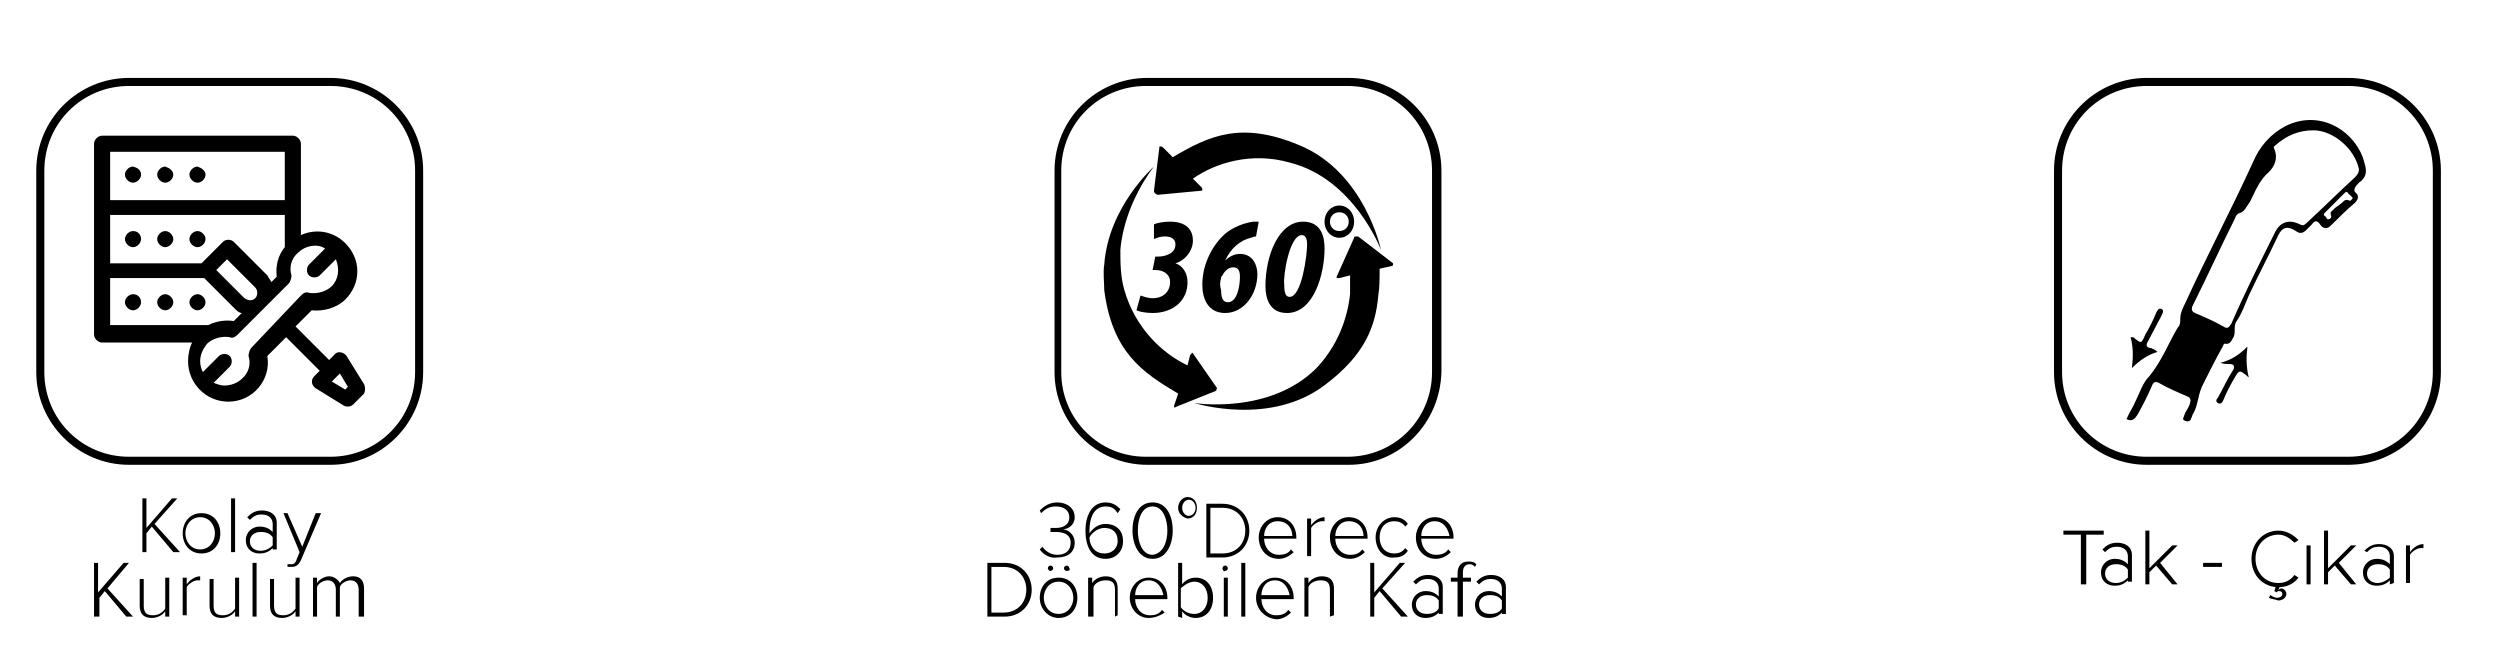 <?xml version="1.0" encoding="utf-8"?>
<!-- Generator: Adobe Illustrator 23.0.0, SVG Export Plug-In . SVG Version: 6.00 Build 0)  -->
<svg version="1.1" id="katman_1" xmlns="http://www.w3.org/2000/svg" xmlns:xlink="http://www.w3.org/1999/xlink" x="0px" y="0px"
	 viewBox="0 0 186.1 49.8" style="enable-background:new 0 0 186.1 49.8;" xml:space="preserve">
<style type="text/css">
	.st0{enable-background:new    ;}
</style>
<g>
	<g>
		<g class="st0">
			<path d="M12.9,41.1l-1.6-1.9l-0.4,0.5v1.4h-0.3v-4h0.3v2.2l1.9-2.2h0.4L11.5,39l1.9,2.1H12.9z"/>
			<path d="M13.6,39.7c0-0.8,0.5-1.5,1.4-1.5s1.4,0.7,1.4,1.5s-0.5,1.5-1.4,1.5S13.6,40.5,13.6,39.7z M16,39.7
				c0-0.6-0.4-1.2-1.1-1.2c-0.7,0-1.1,0.6-1.1,1.2c0,0.6,0.4,1.2,1.1,1.2S16,40.3,16,39.7z"/>
			<path d="M17.2,41.1v-4h0.3v4H17.2z"/>
			<path d="M20.3,41.1v-0.3c-0.3,0.3-0.6,0.4-1,0.4c-0.5,0-1-0.3-1-1c0-0.6,0.5-1,1-1c0.4,0,0.7,0.1,1,0.4V39c0-0.4-0.3-0.7-0.8-0.7
				c-0.4,0-0.6,0.1-0.9,0.4l-0.2-0.2c0.3-0.3,0.6-0.5,1.1-0.5c0.6,0,1.1,0.3,1.1,0.9v2h-0.3C20.3,40.9,20.3,41.1,20.3,41.1z
				 M20.3,40.6V40c-0.2-0.3-0.5-0.4-0.9-0.4c-0.5,0-0.8,0.3-0.8,0.7s0.3,0.7,0.8,0.7C19.8,41,20.1,40.8,20.3,40.6z"/>
			<path d="M21.4,42c0.1,0,0.2,0,0.3,0c0.2,0,0.3-0.1,0.4-0.4l0.2-0.5l-1.2-2.9h0.3l1.1,2.5l1-2.5h0.4l-1.5,3.5
				c-0.2,0.4-0.4,0.5-0.7,0.5c-0.1,0-0.2,0-0.3,0L21.4,42z"/>
		</g>
		<g class="st0">
			<path d="M9.4,45.9L7.8,44l-0.4,0.5v1.4H7v-4h0.3v2.2l1.9-2.2h0.4L8,43.8l1.9,2.1C9.9,45.9,9.4,45.9,9.4,45.9z"/>
			<path d="M12.3,45.9v-0.4c-0.2,0.3-0.6,0.5-1,0.5c-0.6,0-0.9-0.3-0.9-0.9v-2h0.3v2c0,0.6,0.3,0.7,0.7,0.7s0.7-0.2,0.9-0.5V43h0.3
				v2.9H12.3z"/>
			<path d="M13.6,45.9V43h0.3v0.5c0.2-0.3,0.6-0.6,1-0.6v0.3c-0.1,0-0.1,0-0.2,0c-0.3,0-0.7,0.3-0.8,0.5v2.1h-0.3V45.9z"/>
			<path d="M17.5,45.9v-0.4c-0.2,0.3-0.6,0.5-1,0.5c-0.6,0-0.9-0.3-0.9-0.9v-2h0.3v2c0,0.6,0.3,0.7,0.7,0.7s0.7-0.2,0.9-0.5V43h0.3
				v2.9H17.5z"/>
			<path d="M18.8,45.9v-4h0.3v4H18.8z"/>
			<path d="M22,45.9v-0.4c-0.2,0.3-0.6,0.5-1,0.5c-0.6,0-0.9-0.3-0.9-0.9v-2h0.3v2c0,0.6,0.3,0.7,0.7,0.7c0.4,0,0.7-0.2,0.9-0.5V43
				h0.3v2.9H22z"/>
			<path d="M26.7,45.9v-2c0-0.4-0.2-0.7-0.6-0.7c-0.3,0-0.7,0.2-0.8,0.5v2.2H25v-2c0-0.4-0.2-0.7-0.6-0.7c-0.3,0-0.7,0.2-0.8,0.5
				v2.2h-0.3V43h0.3v0.4c0.1-0.2,0.5-0.5,0.9-0.5s0.7,0.3,0.8,0.5c0.2-0.3,0.6-0.5,1-0.5c0.5,0,0.8,0.3,0.8,0.9v2.1H26.7z"/>
		</g>
	</g>
	<g>
		<path d="M24.6,34.6h-15c-3.8,0-6.9-3.1-6.9-6.9v-15c0-3.8,3.1-6.9,6.9-6.9h15c3.8,0,6.9,3.1,6.9,6.9v15
			C31.5,31.5,28.4,34.6,24.6,34.6z M9.6,6.4c-3.5,0-6.3,2.8-6.3,6.3v15c0,3.5,2.8,6.3,6.3,6.3h15c3.5,0,6.3-2.8,6.3-6.3v-15
			c0-3.5-2.8-6.3-6.3-6.3C24.6,6.4,9.6,6.4,9.6,6.4z"/>
	</g>
	<g>
		<g>
			<path d="M10.5,13c0,0.3-0.3,0.6-0.6,0.6S9.3,13.3,9.3,13s0.3-0.6,0.6-0.6C10.3,12.5,10.5,12.7,10.5,13z"/>
		</g>
		<g>
			<path d="M12.9,13c0,0.3-0.3,0.6-0.6,0.6s-0.6-0.3-0.6-0.6s0.3-0.6,0.6-0.6C12.6,12.5,12.9,12.7,12.9,13z"/>
		</g>
		<g>
			<path d="M15.3,13c0,0.3-0.3,0.6-0.6,0.6s-0.6-0.3-0.6-0.6s0.3-0.6,0.6-0.6C15,12.5,15.3,12.7,15.3,13z"/>
		</g>
		<g>
			<path d="M27.1,28.6l-1.3-2.1c-0.2-0.3-0.7-0.4-0.9-0.1l-0.4,0.4L22,24.3l1.2-1.2c0.9,0.1,1.9-0.2,2.5-0.8c1.2-1.2,1.2-3,0-4.2
				c-0.9-0.9-2.2-1.1-3.3-0.6c0-0.7,0-6.2,0-6.8c0-0.3-0.3-0.6-0.6-0.6H7.6c-0.3,0-0.6,0.3-0.6,0.6v14.2c0,0.3,0.3,0.6,0.6,0.6h6.7
				c-0.2,0.4-0.3,0.9-0.3,1.4c0,1.6,1.3,3,3,3c1.8,0,3.2-1.6,2.9-3.4l1.4-1.4l2.5,2.5L23.4,28c-0.3,0.3-0.2,0.7,0.1,0.9l2.1,1.3
				c0.2,0.1,0.5,0.1,0.7-0.1l0.8-0.8C27.2,29.1,27.2,28.8,27.1,28.6z M20.6,20.6L20.2,21c-0.1-0.2-0.2-0.3-0.3-0.5L17.4,18
				c-0.2-0.2-0.6-0.2-0.8,0L15,19.6H8.2V16h13v2.4C20.7,19,20.5,19.8,20.6,20.6z M18.2,22.2l-2.1-2.1l0.8-0.8l2.1,2.1
				c0.2,0.2,0.2,0.6,0,0.8S18.5,22.4,18.2,22.2z M8.2,11.3h13v3.6h-13C8.2,14.9,8.2,11.3,8.2,11.3z M8.2,20.7h7l2.3,2.3
				c0.1,0.1,0.3,0.3,0.5,0.3l-0.6,0.6c-0.6-0.1-1.3,0-1.9,0.3l0,0H8.2V20.7z M18.7,25.9c-0.1,0.1-0.2,0.4-0.2,0.6
				c0.2,0.6,0,1.3-0.5,1.7c-0.3,0.3-0.8,0.5-1.3,0.5c-0.3,0-0.5-0.1-0.8-0.2l1.2-1.2c0.2-0.2,0.2-0.6,0-0.8c-0.2-0.2-0.6-0.2-0.8,0
				l-1.2,1.2c-0.1-0.2-0.2-0.5-0.2-0.8c0-0.5,0.2-0.9,0.5-1.3c0.4-0.4,1.1-0.6,1.7-0.5c0.2,0.1,0.4,0,0.6-0.2l3.8-3.8
				c0.1-0.1,0.2-0.4,0.2-0.6c-0.2-0.6,0-1.3,0.5-1.7c0.5-0.5,1.4-0.7,2-0.3L23,19.7c-0.2,0.2-0.2,0.6,0,0.8c0.2,0.2,0.6,0.2,0.8,0
				l1.2-1.2c0.3,0.7,0.2,1.5-0.3,2c-0.4,0.4-1.1,0.6-1.7,0.5c-0.2-0.1-0.4,0-0.6,0.2L18.7,25.9z M25.7,29l-1-0.6l0.6-0.6l0.6,1
				L25.7,29z"/>
		</g>
		<g>
			<path d="M10.5,17.8c0,0.3-0.3,0.6-0.6,0.6s-0.6-0.3-0.6-0.6c0-0.3,0.3-0.6,0.6-0.6C10.3,17.2,10.5,17.5,10.5,17.8z"/>
		</g>
		<g>
			<path d="M12.9,17.8c0,0.3-0.3,0.6-0.6,0.6s-0.6-0.3-0.6-0.6c0-0.3,0.3-0.6,0.6-0.6C12.6,17.2,12.9,17.5,12.9,17.8z"/>
		</g>
		<g>
			<path d="M15.3,17.8c0,0.3-0.3,0.6-0.6,0.6s-0.6-0.3-0.6-0.6c0-0.3,0.3-0.6,0.6-0.6S15.3,17.5,15.3,17.8z"/>
		</g>
		<g>
			<path d="M10.5,22.5c0,0.3-0.3,0.6-0.6,0.6s-0.6-0.3-0.6-0.6c0-0.3,0.3-0.6,0.6-0.6C10.3,21.9,10.5,22.2,10.5,22.5z"/>
		</g>
		<g>
			<path d="M12.9,22.5c0,0.3-0.3,0.6-0.6,0.6s-0.6-0.3-0.6-0.6c0-0.3,0.3-0.6,0.6-0.6C12.6,21.9,12.9,22.2,12.9,22.5z"/>
		</g>
		<g>
			<path d="M15.3,22.5c0,0.3-0.3,0.6-0.6,0.6s-0.6-0.3-0.6-0.6c0-0.3,0.3-0.6,0.6-0.6S15.3,22.2,15.3,22.5z"/>
		</g>
	</g>
	<g>
		<path d="M100.4,34.6h-15c-3.8,0-6.9-3.1-6.9-6.9v-15c0-3.8,3.1-6.9,6.9-6.9h15c3.8,0,6.9,3.1,6.9,6.9v15
			C107.2,31.5,104.2,34.6,100.4,34.6z M85.3,6.4c-3.5,0-6.3,2.8-6.3,6.3v15c0,3.5,2.8,6.3,6.3,6.3h15c3.5,0,6.3-2.8,6.3-6.3v-15
			c0-3.5-2.8-6.3-6.3-6.3C100.3,6.4,85.3,6.4,85.3,6.4z"/>
	</g>
	<g>
		<g>
			<g>
				<path d="M90.5,29.1C90.6,29.1,90.6,29,90.5,29.1L90.5,29.1l0.1-0.2l-1.8-2.6c0,0-0.1-0.1-0.1,0s-0.1,0.1-0.1,0.1l-0.2,0.8
					c-1.9-0.9-3.9-2.8-4.7-5.6c-0.3-1-0.3-2.1-0.3-3c0.3-3.5,2.5-6.2,2.5-6.2s-3.4,3-3.7,7.3c-0.1,0.6,0,1.3,0,1.9
					c0.6,4.6,2.8,6.1,5.5,7.7l-0.3,0.9l0,0v0.1c0,0,0.1,0.1,0.1,0L90.5,29.1z"/>
			</g>
			<g>
				<path d="M101.1,17.6c0,0-0.1,0-0.2,0s-0.1,0.1-0.1,0.1l-1.3,2.9l0,0v0.1c0,0,0.1,0,0.2,0l0.8-0.2c0,0.4,0,0.9,0,1.4
					c-0.2,1.8-0.9,3.8-2.5,5.5c-3.5,3.5-9.1,2.6-9.1,2.6s5.7,1.8,9.8-1.4c2.9-2.2,3.7-4.3,3.9-6.6c0.1-0.6,0.1-1.3,0.1-2l0.9-0.2
					c0.1,0,0.1-0.1,0.1-0.1l0,0v-0.1L101.1,17.6z"/>
			</g>
			<g>
				<path d="M102.8,18.6c0,0-1.2-5.8-6.1-7.8c-4.3-1.8-6.7-0.7-9.4,0.9L86.6,11c0,0-0.1-0.1-0.2-0.1s-0.1,0-0.1,0.1l-0.4,3.2l0,0
					c0,0.1,0,0.1,0.1,0.2c0,0,0.1,0.1,0.2,0.1l3.2-0.3c0.1,0,0.1,0,0.1-0.1l0,0c0-0.1,0-0.1-0.1-0.2l-0.6-0.6c1.7-1.2,4.4-2,7.2-1.2
					C100.8,13.3,102.8,18.6,102.8,18.6z"/>
			</g>
		</g>
		<g>
			<g>
				<path d="M85.8,22.2c-0.3,0-0.6-0.1-0.9-0.2l-0.3,1.1c0.2,0.1,0.7,0.2,1.2,0.2c1.5,0,2.6-0.9,2.6-2.3c0-0.6-0.3-1.2-0.9-1.4l0,0
					c0.7-0.2,1.3-0.9,1.3-1.7c0-0.7-0.4-1.4-1.7-1.4c-0.5,0-1,0.1-1.2,0.2v1.1c0.2-0.1,0.5-0.2,0.8-0.2c0.5,0,0.8,0.2,0.8,0.6
					c0,0.7-0.8,0.9-1.3,0.9H86l-0.2,1H86c0.6,0,1.1,0.3,1.1,0.9C87.1,21.7,86.6,22.2,85.8,22.2z"/>
			</g>
			<g>
				<path d="M91.2,23.3c1.4,0,2.4-1.4,2.4-2.9c0-0.6-0.3-1.5-1.3-1.5c-0.4,0-0.8,0.2-1.1,0.5l0,0c0.4-0.9,1.1-1.5,1.9-1.7
					c0.1,0,0.2-0.1,0.4-0.1l0.2-1.1c-0.1,0-0.2,0-0.4,0c-0.7,0.1-1.5,0.4-2.1,0.9c-0.8,0.7-1.7,2.1-1.7,3.8
					C89.5,22.2,89.9,23.3,91.2,23.3z M90.9,20.7c0-0.1,0-0.1,0.1-0.2c0.2-0.4,0.5-0.6,0.8-0.6c0.4,0,0.5,0.3,0.5,0.7
					c0,0.7-0.2,1.9-0.9,1.9c-0.4,0-0.5-0.4-0.5-0.9C90.8,21.3,90.8,21,90.9,20.7z"/>
			</g>
			<g>
				<path d="M95.8,23.3c2,0,2.8-2.9,2.8-4.8c0-0.8-0.2-2-1.6-2c-1.8,0-2.8,2.5-2.8,4.8C94.2,22.2,94.5,23.3,95.8,23.3z M96.9,17.5
					c0.3,0,0.4,0.3,0.4,0.7c0,0.8-0.4,3.9-1.3,3.9c-0.3,0-0.4-0.3-0.4-0.9C95.5,20.5,96,17.5,96.9,17.5z"/>
			</g>
			<g>
				<path d="M99.7,17.7c0.6,0,1.1-0.5,1.1-1.2s-0.5-1.2-1.1-1.2s-1.1,0.5-1.1,1.2C98.6,17.2,99.1,17.7,99.7,17.7z M99.7,15.8
					c0.4,0,0.7,0.3,0.7,0.7s-0.3,0.7-0.7,0.7c-0.4,0-0.7-0.3-0.7-0.7C99,16.1,99.3,15.8,99.7,15.8z"/>
			</g>
		</g>
	</g>
	<g>
		<g class="st0">
			<path d="M154.9,43.5v-3.7h-1.3v-0.3h3v0.3h-1.3v3.7H154.9z"/>
			<path d="M158.4,43.5v-0.3c-0.3,0.3-0.6,0.4-1,0.4c-0.5,0-1-0.3-1-1c0-0.6,0.5-1,1-1c0.4,0,0.7,0.1,1,0.4v-0.6
				c0-0.4-0.3-0.7-0.8-0.7c-0.4,0-0.6,0.1-0.9,0.4l-0.2-0.2c0.3-0.3,0.6-0.5,1.1-0.5c0.6,0,1.1,0.3,1.1,0.9v2h-0.3L158.4,43.5
				L158.4,43.5z M158.4,43v-0.6c-0.2-0.3-0.5-0.4-0.9-0.4c-0.5,0-0.8,0.3-0.8,0.7s0.3,0.7,0.8,0.7C157.9,43.4,158.2,43.2,158.4,43z"
				/>
			<path d="M161.7,43.5l-1.2-1.4l-0.5,0.5v0.9h-0.3v-4h0.3v2.8l1.7-1.7h0.4l-1.3,1.3l1.3,1.6C162.1,43.5,161.7,43.5,161.7,43.5z"/>
			<path d="M164,42.2v-0.3h1.4v0.3H164z"/>
			<path d="M168.9,44.5l0.1-0.2c0.2,0.1,0.3,0.2,0.5,0.2s0.4-0.1,0.4-0.3c0-0.1-0.1-0.2-0.2-0.2c-0.1,0-0.2,0-0.2,0.1l-0.2-0.1
				l0.1-0.3c-1-0.1-1.8-0.9-1.8-2.1c0-1.2,0.9-2.1,2-2.1c0.6,0,1.1,0.3,1.5,0.7l-0.3,0.2c-0.3-0.3-0.7-0.6-1.2-0.6
				c-0.9,0-1.7,0.7-1.7,1.8c0,1,0.7,1.8,1.7,1.8c0.5,0,0.9-0.2,1.2-0.6l0.3,0.2c-0.3,0.4-0.8,0.7-1.4,0.7l-0.1,0.2
				c0.1,0,0.1-0.1,0.2-0.1c0.2,0,0.4,0.2,0.4,0.4c0,0.3-0.3,0.5-0.6,0.5C169.3,44.6,169.1,44.6,168.9,44.5z"/>
			<path d="M171.7,43.5v-2.9h0.3v2.9H171.7z"/>
			<path d="M175,43.5l-1.2-1.4l-0.5,0.5v0.9H173v-4h0.3v2.8l1.7-1.7h0.4l-1.3,1.3l1.3,1.6C175.4,43.5,175,43.5,175,43.5z"/>
			<path d="M177.9,43.5v-0.3c-0.3,0.3-0.6,0.4-1,0.4c-0.5,0-1-0.3-1-1c0-0.6,0.5-1,1-1c0.4,0,0.7,0.1,1,0.4v-0.6
				c0-0.4-0.3-0.7-0.8-0.7c-0.4,0-0.6,0.1-0.9,0.4L176,41c0.3-0.3,0.6-0.5,1.1-0.5c0.6,0,1.1,0.3,1.1,0.9v2L177.9,43.5L177.9,43.5z
				 M177.9,43v-0.6c-0.2-0.3-0.5-0.4-0.9-0.4c-0.5,0-0.8,0.3-0.8,0.7s0.3,0.7,0.8,0.7C177.3,43.4,177.7,43.2,177.9,43z"/>
			<path d="M179.1,43.5v-2.9h0.3v0.5c0.2-0.3,0.6-0.6,1-0.6v0.3c-0.1,0-0.1,0-0.2,0c-0.3,0-0.7,0.3-0.8,0.5v2.1h-0.3V43.5z"/>
		</g>
	</g>
	<g>
		<g>
			<path d="M174.8,34.6h-15c-3.8,0-6.9-3.1-6.9-6.9v-15c0-3.8,3.1-6.9,6.9-6.9h15c3.8,0,6.9,3.1,6.9,6.9v15
				C181.7,31.5,178.6,34.6,174.8,34.6z M159.8,6.4c-3.5,0-6.3,2.8-6.3,6.3v15c0,3.5,2.8,6.3,6.3,6.3h15c3.5,0,6.3-2.8,6.3-6.3v-15
				c0-3.5-2.8-6.3-6.3-6.3C174.8,6.4,159.8,6.4,159.8,6.4z"/>
		</g>
		<g>
			<g>
				<path d="M165.3,27c0.8-0.2,1.4-0.6,2-1.2c-0.1,0.8-0.1,1.5,0.1,2.3c-0.7-0.6-0.7-0.6-1.1,0.1c-0.3,0.5-0.6,1.1-0.8,1.6
					c-0.1,0.2-0.2,0.3-0.4,0.2c-0.2-0.1-0.1-0.3,0-0.4c0.4-0.7,0.7-1.4,1.1-2c0.2-0.3,0.1-0.5-0.2-0.5
					C165.7,27.1,165.5,27.1,165.3,27z"/>
			</g>
			<g>
				<path d="M160.6,26.2c-0.7,0.2-1.3,0.6-1.9,1.2c0.1-0.8,0.1-1.6-0.1-2.3c0.1,0,0.1,0,0.2,0c0.6,0.5,0.6,0.5,0.9-0.2
					c0.3-0.5,0.6-1.1,0.8-1.6c0.1-0.2,0.2-0.4,0.4-0.3s0.1,0.3,0,0.5c-0.3,0.6-0.7,1.3-1,1.9c-0.2,0.3-0.1,0.5,0.2,0.5
					C160.3,26,160.4,26,160.6,26.2z"/>
			</g>
			<g>
				<path d="M175.6,13.6c0.6-0.4,0.6-0.9,0.4-1.5c-0.5-2.1-3.1-4.1-5.9-2.7c-1.1,0.6-1.9,1.5-2.4,2.7c-1.6,3.5-3.4,6.9-5,10.4
					c-0.2,0.4-0.4,0.8-0.4,1.2c0,0.3,0,0.5-0.2,0.7c-0.7,1.2-1.2,2.5-2.1,3.6c-0.5,0.5-0.7,1.2-1,1.8c-0.2,0.5-0.5,0.9-0.7,1.4
					c0.4,0.2,0.6,0,0.8-0.3c0.4-0.7,0.8-1.5,1.1-2.2c0.1-0.3,0.3-0.3,0.5-0.2c0.7,0.4,1.4,0.7,2.1,1c0.3,0.1,0.3,0.3,0.2,0.6
					c-0.1,0.3-0.3,0.5-0.4,0.8c0,0.1-0.2,0.3,0,0.4s0.4,0.1,0.5-0.1c0-0.1,0.1-0.2,0.1-0.3c0.4-0.6,0.4-1.4,0.7-2.1
					c0.5-1,1-2,1.5-2.9c0.1-0.1,0.1-0.4,0.3-0.3c0.3,0,0.4-0.2,0.5-0.4c0.3-0.4,0-0.9,0.3-1.3c0.4-0.6,0.6-1.2,0.9-1.9
					c0.7-1.5,1.5-3,2.2-4.5c0.3-0.6,0.7-0.7,1.3-0.3c0.3,0.2,0.5,0.2,0.8-0.1c0.1-0.1,0.3-0.3,0.4-0.4c0.2-0.3,0.4-0.3,0.6,0
					c0.2,0.3,0.5,0.4,0.8,0.1c0.6-0.6,1.2-1.2,1.8-1.7c0.3-0.3,0.3-0.6,0-0.8C175.2,14.1,175.3,13.9,175.6,13.6z M175.1,14.8
					c-0.1,0.1-0.1,0.2-0.3,0.1c-0.3-0.1-0.4,0.2-0.6,0.3c-0.1,0.1-0.3,0.2-0.4,0.3l0,0c-0.1,0.1-0.2,0.2-0.3,0.3c0,0.1,0,0.1,0,0.2
					c0.1,0.1,0,0.3-0.1,0.3c-0.2,0.1-0.2-0.1-0.3-0.2c-0.2-0.1-0.1-0.2,0-0.3s0.1-0.1,0.2-0.2l0,0c0.1-0.1,0.2-0.2,0.3-0.3
					c0.3-0.3,0.6-0.6,0.9-0.9c0.1-0.1,0.2-0.2,0.3,0C175,14.6,175.2,14.7,175.1,14.8z M175.3,13.2c-1.2,1.1-2.4,2.3-3.6,3.4
					c-0.2,0.2-0.3,0.2-0.5,0.1c-0.8-0.4-1.5-0.2-1.9,0.7c-1.1,2.2-2.2,4.4-3.2,6.7c-0.2,0.3-0.3,0.4-0.6,0.2c-0.7-0.4-1.4-0.7-2.1-1
					c-0.2-0.1-0.3-0.2-0.2-0.5c1.1-2.2,2.1-4.4,3.2-6.6c0-0.1,0.1-0.2,0.2-0.3c0.5-0.1,0.6-0.5,0.9-0.9c0.4-0.8,0.7-1.6,1.4-2.2
					c0.4-0.4,0.7-1,0.4-1.7c-0.1-0.2,0-0.2,0.1-0.3c0.8-0.7,1.7-1.1,2.8-1.1c1.5,0,3.1,1.4,3.4,2.9
					C175.6,12.7,175.6,12.9,175.3,13.2z"/>
			</g>
		</g>
	</g>
	<g>
		<g>
			<g class="st0">
				<path d="M77.4,40.9l0.2-0.2c0.2,0.3,0.6,0.6,1.1,0.6c0.6,0,1-0.3,1-0.9c0-0.6-0.5-0.8-1.1-0.8c-0.2,0-0.3,0-0.4,0v-0.3
					c0.1,0,0.2,0,0.4,0c0.5,0,1-0.2,1-0.8c0-0.5-0.4-0.8-1-0.8c-0.5,0-0.8,0.2-1.1,0.5L77.4,38c0.3-0.3,0.7-0.6,1.3-0.6
					c0.7,0,1.3,0.4,1.3,1.1c0,0.6-0.5,0.9-0.9,0.9c0.3,0,0.9,0.3,0.9,1s-0.5,1.1-1.3,1.1C78.1,41.6,77.6,41.2,77.4,40.9z"/>
				<path d="M80.8,39.5c0-1,0.4-2.1,1.5-2.1c0.5,0,0.8,0.2,1.1,0.5l-0.2,0.3c-0.2-0.3-0.4-0.5-0.9-0.5c-0.9,0-1.2,0.9-1.2,1.8
					c0,0.1,0,0.1,0,0.2c0.2-0.3,0.6-0.7,1.2-0.7c0.7,0,1.3,0.4,1.3,1.3c0,0.7-0.5,1.3-1.3,1.3C81.2,41.6,80.8,40.6,80.8,39.5z
					 M83.2,40.3c0-0.7-0.4-1-1-1c-0.4,0-0.9,0.3-1.1,0.7c0,0.5,0.3,1.2,1.1,1.2C82.9,41.2,83.2,40.7,83.2,40.3z"/>
				<path d="M84.3,39.5c0-1,0.4-2.1,1.5-2.1s1.5,1.1,1.5,2.1c0,0.9-0.4,2.1-1.5,2.1C84.7,41.6,84.3,40.4,84.3,39.5z M86.9,39.5
					c0-0.8-0.3-1.8-1.1-1.8c-0.8,0-1.1,0.9-1.1,1.8c0,0.8,0.3,1.8,1.1,1.8C86.6,41.2,86.9,40.3,86.9,39.5z"/>
			</g>
			<g class="st0">
				<path d="M87.7,37.8c0-0.4,0.3-0.8,0.7-0.8c0.4,0,0.7,0.3,0.7,0.8s-0.3,0.8-0.7,0.8C88,38.5,87.7,38.2,87.7,37.8z M89,37.8
					c0-0.3-0.2-0.6-0.5-0.6S88,37.5,88,37.8s0.2,0.6,0.5,0.6C88.8,38.4,89,38.1,89,37.8z"/>
			</g>
			<g class="st0">
				<path d="M89.8,41.5v-4H91c1.2,0,2,0.9,2,2s-0.8,2-2,2H89.8z M92.7,39.5c0-0.9-0.6-1.7-1.7-1.7h-0.9v3.4H91
					C92.1,41.2,92.7,40.4,92.7,39.5z"/>
				<path d="M93.7,40c0-0.8,0.6-1.5,1.4-1.5c0.9,0,1.4,0.7,1.4,1.5v0.1h-2.4c0,0.6,0.4,1.2,1.1,1.2c0.4,0,0.7-0.1,0.9-0.4l0.2,0.2
					c-0.3,0.3-0.7,0.5-1.1,0.5C94.3,41.6,93.7,40.9,93.7,40z M95.1,38.8c-0.7,0-1,0.6-1,1.1h2.1C96.2,39.4,95.9,38.8,95.1,38.8z"/>
				<path d="M97.3,41.5v-2.9h0.3v0.5c0.2-0.3,0.6-0.6,1-0.6v0.3c-0.1,0-0.1,0-0.2,0c-0.3,0-0.7,0.3-0.8,0.5v2.1h-0.3V41.5z"/>
				<path d="M99,40c0-0.8,0.6-1.5,1.4-1.5c0.9,0,1.4,0.7,1.4,1.5v0.1h-2.4c0,0.6,0.4,1.2,1.1,1.2c0.4,0,0.7-0.1,0.9-0.4l0.2,0.2
					c-0.3,0.3-0.7,0.5-1.1,0.5C99.6,41.6,99,40.9,99,40z M100.4,38.8c-0.7,0-1,0.6-1,1.1h2.1C101.5,39.4,101.2,38.8,100.4,38.8z"/>
				<path d="M102.4,40c0-0.8,0.6-1.5,1.4-1.5c0.5,0,0.8,0.2,1,0.5l-0.2,0.2c-0.2-0.3-0.5-0.4-0.8-0.4c-0.7,0-1.1,0.5-1.1,1.2
					s0.4,1.2,1.1,1.2c0.3,0,0.6-0.1,0.8-0.4l0.2,0.2c-0.2,0.3-0.5,0.5-1,0.5C103,41.6,102.4,40.9,102.4,40z"/>
				<path d="M105.4,40c0-0.8,0.6-1.5,1.4-1.5c0.9,0,1.4,0.7,1.4,1.5v0.1h-2.4c0,0.6,0.4,1.2,1.1,1.2c0.4,0,0.7-0.1,0.9-0.4l0.2,0.2
					c-0.3,0.3-0.7,0.5-1.1,0.5C106,41.6,105.4,40.9,105.4,40z M106.8,38.8c-0.7,0-1,0.6-1,1.1h2.1C107.8,39.4,107.5,38.8,106.8,38.8
					z"/>
			</g>
		</g>
		<g>
			<g class="st0">
				<path d="M73.5,45.9v-4h1.3c1.2,0,2,0.9,2,2s-0.8,2-2,2H73.5z M76.4,43.9c0-0.9-0.6-1.7-1.7-1.7h-0.9v3.4h0.9
					C75.8,45.6,76.4,44.8,76.4,43.9z"/>
				<path d="M77.4,44.5c0-0.8,0.5-1.5,1.4-1.5s1.4,0.7,1.4,1.5S79.7,46,78.8,46C78,46,77.4,45.3,77.4,44.5z M79.9,44.5
					c0-0.6-0.4-1.2-1.1-1.2s-1.1,0.6-1.1,1.2c0,0.6,0.4,1.2,1.1,1.2S79.9,45.1,79.9,44.5z M78.2,42.5c-0.1,0-0.2-0.1-0.2-0.2
					c0-0.1,0.1-0.2,0.2-0.2s0.2,0.1,0.2,0.2C78.4,42.4,78.3,42.5,78.2,42.5z M79.4,42.5c-0.1,0-0.2-0.1-0.2-0.2
					c0-0.1,0.1-0.2,0.2-0.2s0.2,0.1,0.2,0.2C79.7,42.4,79.6,42.5,79.4,42.5z"/>
				<path d="M83,45.9v-2c0-0.6-0.3-0.7-0.7-0.7c-0.4,0-0.8,0.2-0.9,0.5v2.2H81V43h0.3v0.4c0.2-0.3,0.6-0.5,1-0.5
					c0.6,0,0.9,0.3,0.9,0.9v2L83,45.9L83,45.9z"/>
				<path d="M84.1,44.5c0-0.8,0.6-1.5,1.4-1.5c0.9,0,1.4,0.7,1.4,1.5v0.1h-2.4c0,0.6,0.4,1.2,1.1,1.2c0.4,0,0.7-0.1,0.9-0.4l0.2,0.2
					C86.4,45.8,86,46,85.5,46C84.7,46,84.1,45.3,84.1,44.5z M85.5,43.2c-0.7,0-1,0.6-1,1.1h2.1C86.5,43.8,86.2,43.2,85.5,43.2z"/>
				<path d="M87.7,45.9v-4H88v1.6c0.2-0.3,0.6-0.5,1-0.5c0.8,0,1.3,0.6,1.3,1.5S89.8,46,89,46c-0.4,0-0.8-0.2-1-0.5V46L87.7,45.9
					L87.7,45.9z M88.9,45.7c0.6,0,1-0.5,1-1.2s-0.4-1.2-1-1.2c-0.4,0-0.8,0.3-1,0.5v1.4C88.1,45.5,88.5,45.7,88.9,45.7z"/>
				<path d="M91,42.3c0-0.1,0.1-0.2,0.2-0.2s0.2,0.1,0.2,0.2s-0.1,0.2-0.2,0.2C91.1,42.6,91,42.4,91,42.3z M91.1,45.9V43h0.3v2.9
					H91.1z"/>
				<path d="M92.4,45.9v-4h0.3v4H92.4z"/>
				<path d="M93.5,44.5c0-0.8,0.6-1.5,1.4-1.5c0.9,0,1.4,0.7,1.4,1.5v0.1h-2.4c0,0.6,0.4,1.2,1.1,1.2c0.4,0,0.7-0.1,0.9-0.4l0.2,0.2
					c-0.3,0.3-0.7,0.5-1.1,0.5C94.1,46,93.5,45.3,93.5,44.5z M94.9,43.2c-0.7,0-1,0.6-1,1.1H96C95.9,43.8,95.6,43.2,94.9,43.2z"/>
				<path d="M99,45.9v-2c0-0.6-0.3-0.7-0.7-0.7c-0.4,0-0.8,0.2-0.9,0.5v2.2h-0.3V43h0.3v0.4c0.2-0.3,0.6-0.5,1-0.5
					c0.6,0,0.9,0.3,0.9,0.9v2L99,45.9L99,45.9z"/>
				<path d="M104.3,45.9l-1.6-1.9l-0.4,0.5v1.4H102v-4h0.3v2.2l1.9-2.2h0.4l-1.7,1.9l1.9,2.1H104.3z"/>
				<path d="M107.1,45.9v-0.3c-0.3,0.3-0.6,0.4-1,0.4c-0.5,0-1-0.3-1-1c0-0.6,0.5-1,1-1c0.4,0,0.7,0.1,1,0.4v-0.6
					c0-0.4-0.3-0.7-0.8-0.7c-0.4,0-0.6,0.1-0.9,0.4l-0.2-0.2c0.3-0.3,0.6-0.5,1.1-0.5c0.6,0,1.1,0.3,1.1,0.9v2h-0.3
					C107.1,45.7,107.1,45.9,107.1,45.9z M107.1,45.3v-0.6c-0.2-0.3-0.5-0.4-0.9-0.4c-0.5,0-0.8,0.3-0.8,0.7s0.3,0.7,0.8,0.7
					C106.6,45.7,106.9,45.6,107.1,45.3z"/>
				<path d="M108.5,45.9v-2.6H108V43h0.5v-0.3c0-0.6,0.3-0.9,0.8-0.9c0.2,0,0.4,0,0.6,0.2l-0.1,0.2c-0.1-0.1-0.2-0.2-0.4-0.2
					c-0.3,0-0.5,0.2-0.5,0.6V43h0.6v0.3h-0.6v2.6C108.9,45.9,108.5,45.9,108.5,45.9z"/>
				<path d="M111.8,45.9v-0.3c-0.3,0.3-0.6,0.4-1,0.4c-0.5,0-1-0.3-1-1c0-0.6,0.5-1,1-1c0.4,0,0.7,0.1,1,0.4v-0.6
					c0-0.4-0.3-0.7-0.8-0.7c-0.4,0-0.6,0.1-0.9,0.4l-0.2-0.2c0.3-0.3,0.6-0.5,1.1-0.5c0.6,0,1.1,0.3,1.1,0.9v2h-0.3
					C111.8,45.7,111.8,45.9,111.8,45.9z M111.8,45.3v-0.6c-0.2-0.3-0.5-0.4-0.9-0.4c-0.5,0-0.8,0.3-0.8,0.7s0.3,0.7,0.8,0.7
					C111.3,45.7,111.6,45.6,111.8,45.3z"/>
			</g>
		</g>
	</g>
</g>
</svg>

